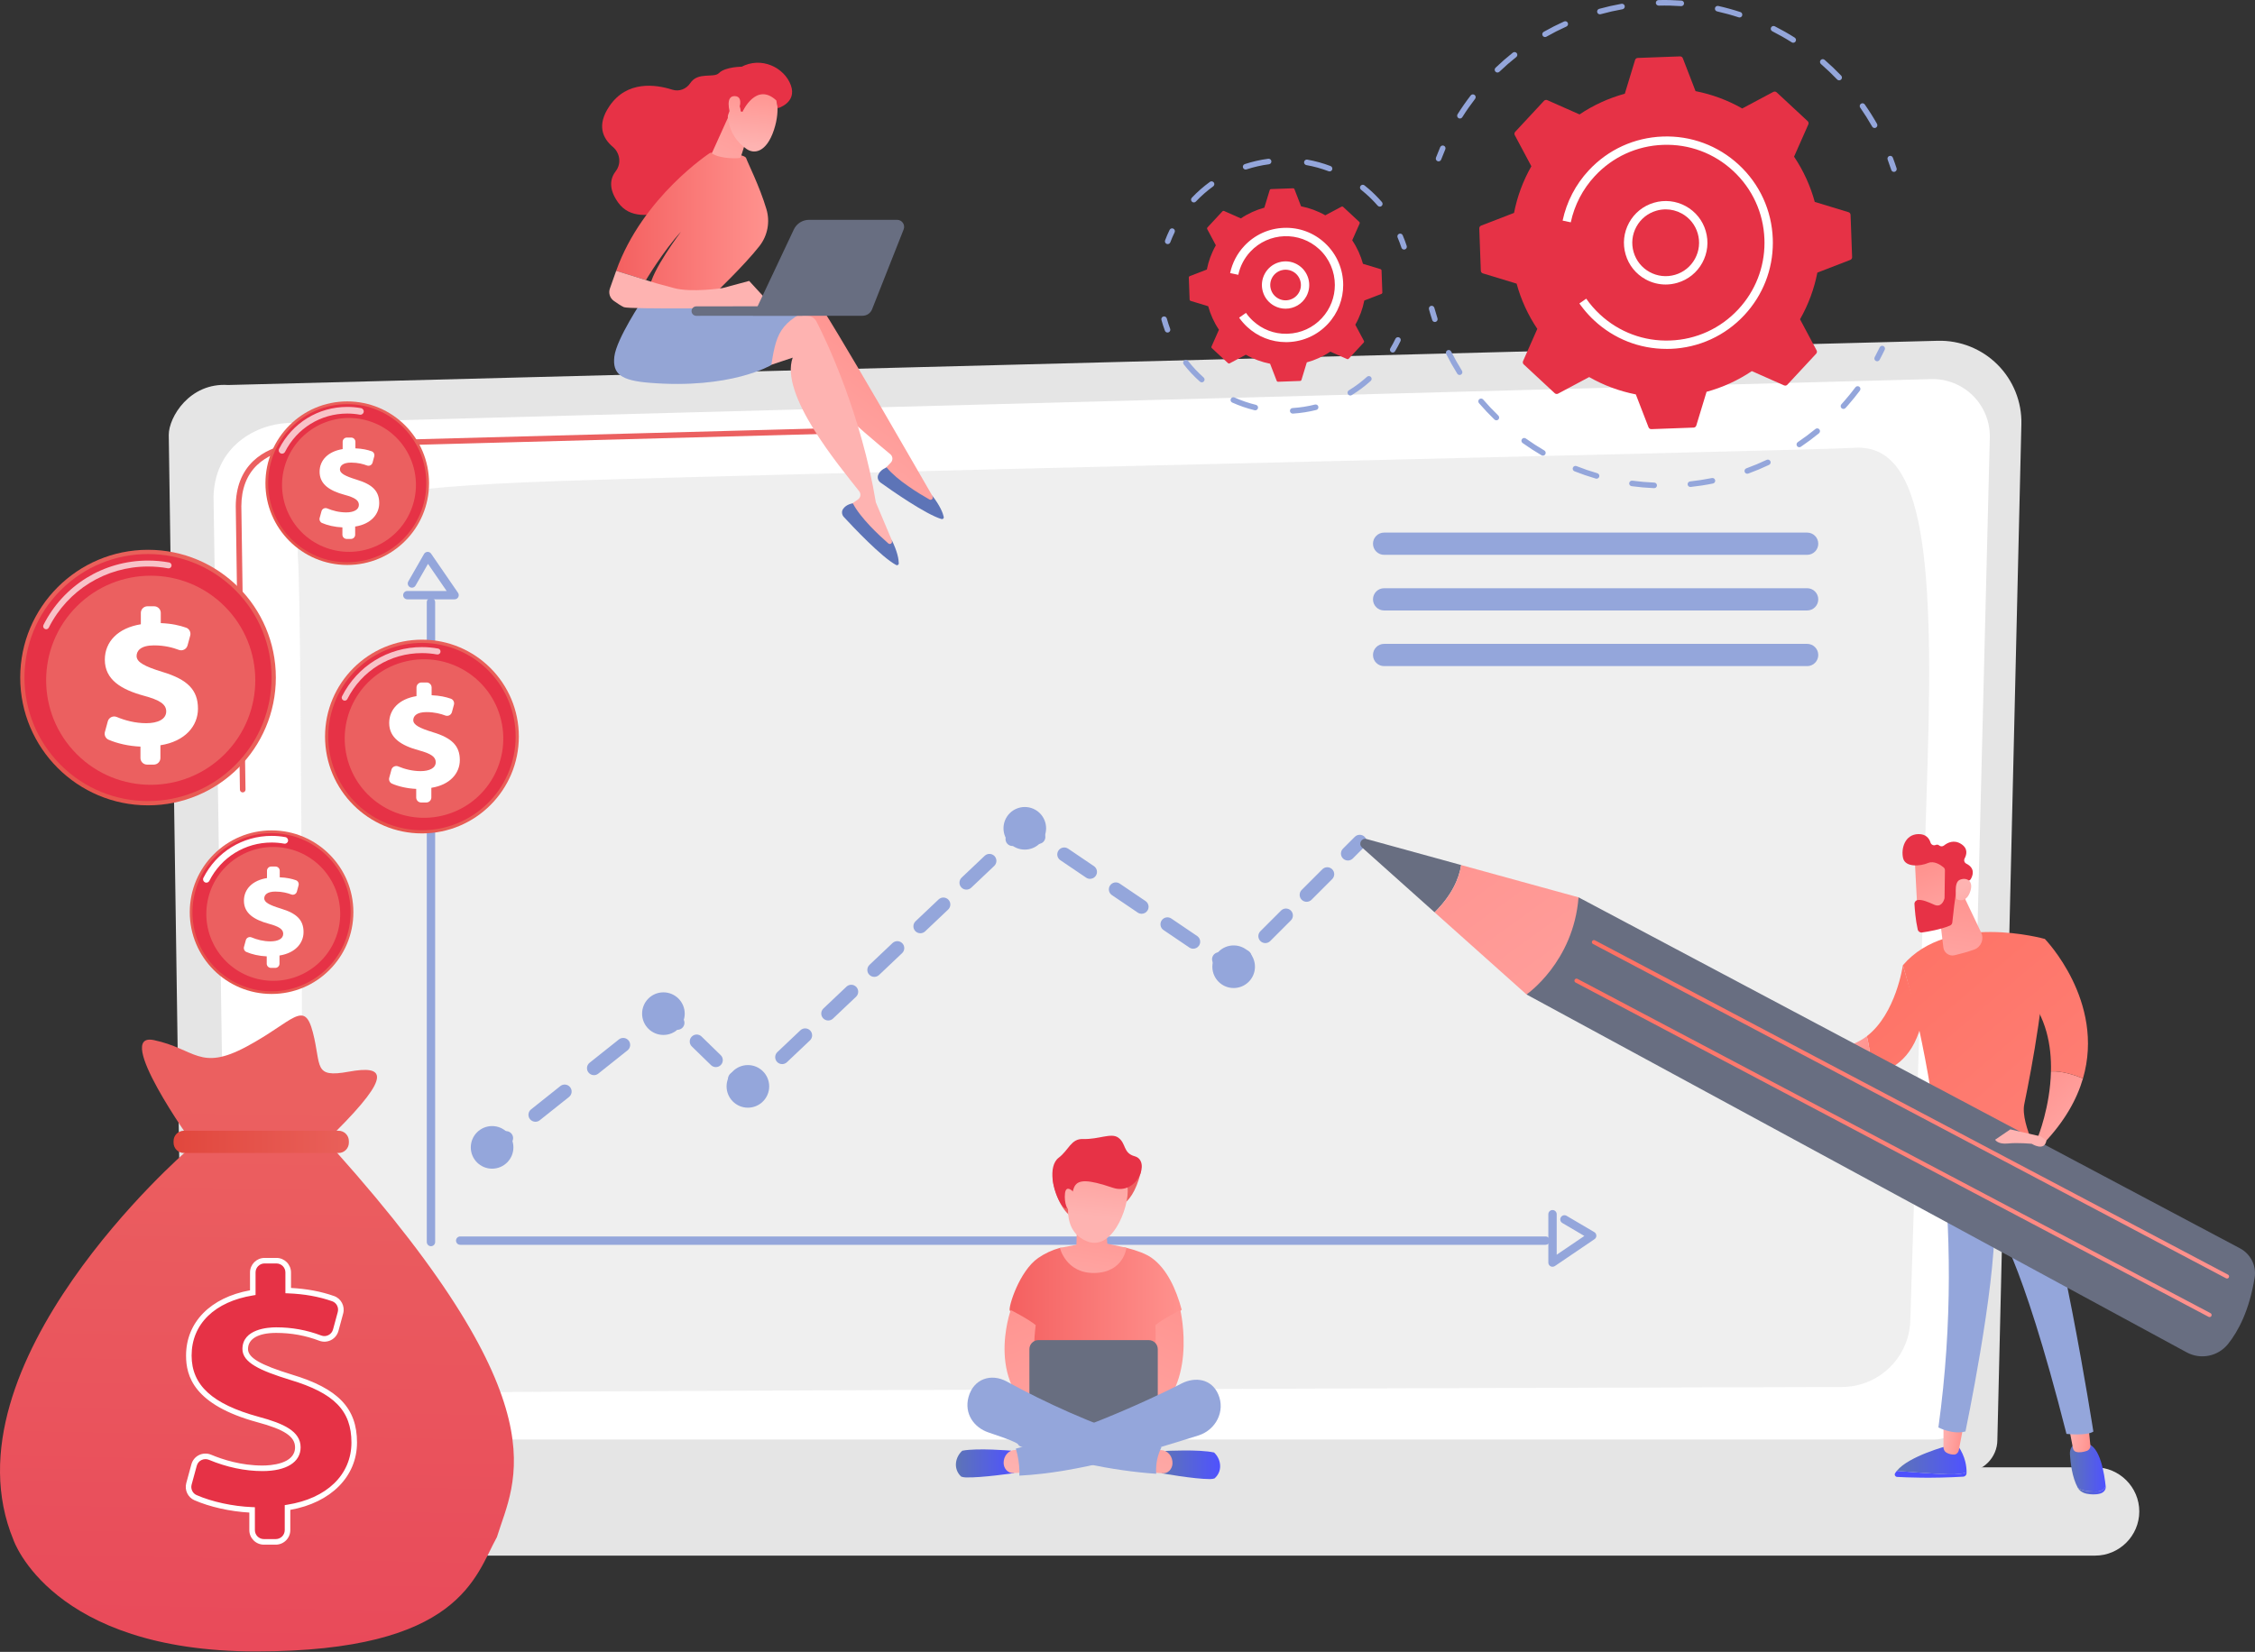 <svg xmlns="http://www.w3.org/2000/svg" width="580" height="425" fill="none" viewBox="0 0 580 425"><rect x="0" y="0" width="580" height="425" fill="#333333" stroke="none"/><g clip-path="url(#clip0)"><path fill="#E5E5E5" d="M513.735 370.449c0 4.571-3.745 8.313-8.322 8.313H55.473c-4.578 0-8.323-3.742-8.323-8.313l-3.745-258.567c0-4.571 5.387-13.497 15.258-12.827l439.73-11.379c5.743-.15 11.295 2.063 15.361 6.113 4.066 4.054 6.291 9.593 6.157 15.329l-6.176 261.331z"></path><path fill="#fff" d="M505.519 362.474c0 4.33-3.543 7.87-7.87 7.87H66.324c-4.33 0-7.87-3.543-7.87-7.87l-3.533-234.732c.417-14.127 12.8-19.202 20.308-18.903l421.454-11.307c4.035-.11 7.936 1.445 10.793 4.296 2.857 2.851 4.415 6.749 4.315 10.784l-6.272 249.862z"></path><path fill="#EB6060" d="M63.112 250.521c-.39 0-.71-.315-.716-.704l-.28-19.037c-.007-.396.308-.72.703-.726.374-.009.72.311.726.704l.28 19.037c.007.396-.308.72-.703.726h-.01zM62.426 203.873c-.39 0-.71-.314-.717-.704l-1.071-72.908c.022-4.894 1.53-8.802 4.483-11.631 5.366-5.144 13.762-4.888 14.114-4.869l134.581-3.612c.392.007.723.303.735.698.009.396-.302.723-.695.736l-134.62 3.605c-.384-.007-8.189-.256-13.12 4.471-2.662 2.551-4.023 6.113-4.042 10.59l1.072 72.895c.006.396-.309.72-.704.726-.007.003-.01.003-.016.003z"></path><path fill="#CCC" d="M77.453 349.452c.452-19.401.284-191.199-.829-206.036-1.112-14.837 21.994-17.619 57.473-19.289 35.479-1.67 334.821-8.282 342.526-8.905 17.324-1.405 20.91 24.49 19.177 80.707-1.302 42.233-3.461 111.807-4.452 143.802-.296 9.528-8.082 17.087-17.613 17.112-72.035.199-348.119.991-366.499 1.536-21.15.626-29.96-1.234-29.783-8.927z" opacity=".31"></path><path fill="#E5E5E5" d="M538.876 400.226H31.132c-6.247 0-11.36-5.113-11.36-11.36 0-6.247 5.113-11.36 11.36-11.36h507.744c6.247 0 11.36 5.113 11.36 11.36 0 6.247-5.113 11.36-11.36 11.36z"></path><path fill="#94A6DB" d="M346.689 221.39c-.458 0-.916-.174-1.265-.523-.698-.698-.698-1.832 0-2.53l3.038-3.038c.698-.698 1.832-.698 2.53 0 .698.698.698 1.832 0 2.53l-3.038 3.038c-.349.349-.807.523-1.265.523zM325.444 242.637c-.458 0-.916-.175-1.265-.524-.698-.698-.698-1.832 0-2.53l5.312-5.312c.698-.698 1.832-.698 2.53 0 .698.698.698 1.832 0 2.53l-5.312 5.312c-.349.349-.807.524-1.265.524zm10.624-10.625c-.458 0-.916-.174-1.265-.523-.698-.698-.698-1.832 0-2.53l5.313-5.313c.698-.697 1.832-.697 2.53 0 .697.698.697 1.833 0 2.53l-5.313 5.313c-.349.349-.807.523-1.265.523zM317.093 250.987c-.349 0-.698-.103-1.003-.309l-3.555-2.408c-.82-.555-1.032-1.667-.477-2.487.555-.816 1.667-1.034 2.486-.476l2.331 1.579 1.991-1.99c.698-.698 1.832-.698 2.53 0 .698.697.698 1.832 0 2.529l-3.038 3.038c-.346.346-.804.524-1.265.524zM306.902 244.082c-.346 0-.695-.1-1.001-.308l-6.636-4.493c-.819-.555-1.031-1.667-.477-2.486.555-.817 1.667-1.032 2.487-.477l6.636 4.493c.82.554 1.031 1.667.477 2.486-.349.511-.913.785-1.486.785zm-13.273-8.989c-.346 0-.695-.099-1-.308l-6.637-4.493c-.819-.555-1.031-1.667-.477-2.486.555-.817 1.667-1.032 2.487-.477l6.636 4.493c.82.554 1.031 1.667.477 2.486-.349.511-.91.785-1.486.785zm-13.27-8.985c-.346 0-.695-.1-1-.309l-6.637-4.493c-.819-.554-1.031-1.667-.477-2.486.555-.816 1.667-1.031 2.487-.477l6.636 4.493c.82.555 1.032 1.667.477 2.486-.349.508-.913.786-1.486.786zM260.415 217.664c-.474 0-.947-.187-1.299-.558-.679-.716-.648-1.851.068-2.53l3.119-2.954c.611-.576 1.539-.654 2.234-.183l3.555 2.408c.82.555 1.031 1.667.477 2.486-.555.82-1.667 1.035-2.486.48l-2.365-1.601-2.075 1.963c-.343.327-.786.489-1.228.489zM201.173 273.771c-.474 0-.947-.186-1.299-.557-.68-.717-.648-1.851.068-2.53l5.923-5.612c.717-.679 1.851-.648 2.53.069.679.717.648 1.851-.068 2.53l-5.923 5.611c-.346.324-.789.489-1.231.489zm11.849-11.222c-.474 0-.947-.187-1.299-.558-.68-.717-.648-1.851.068-2.53l5.923-5.611c.717-.68 1.851-.649 2.53.068.679.717.648 1.851-.068 2.53l-5.923 5.611c-.346.328-.789.49-1.231.49zm11.849-11.223c-.474 0-.947-.187-1.299-.558-.679-.717-.648-1.851.068-2.53l5.923-5.611c.717-.68 1.851-.648 2.53.068.679.717.648 1.851-.068 2.53l-5.923 5.612c-.346.327-.789.489-1.231.489zm11.849-11.22c-.473 0-.947-.187-1.299-.558-.679-.716-.648-1.85.068-2.53l5.923-5.611c.717-.679 1.851-.648 2.53.069.68.716.648 1.85-.068 2.53l-5.923 5.611c-.346.327-.788.489-1.231.489zm11.849-11.223c-.473 0-.947-.187-1.299-.557-.679-.717-.648-1.851.068-2.53l5.923-5.612c.717-.679 1.851-.648 2.53.069.68.716.649 1.85-.068 2.53l-5.923 5.611c-.349.327-.791.489-1.231.489zM192.131 282.334c-.452 0-.9-.169-1.249-.508l-3.079-2.994c-.707-.689-.722-1.823-.034-2.53.689-.711 1.823-.723 2.53-.035l1.848 1.798 1.872-1.773c.717-.679 1.851-.648 2.53.069.68.716.648 1.851-.068 2.53l-3.119 2.954c-.346.327-.788.489-1.231.489zM184.124 274.542c-.449 0-.901-.168-1.25-.508l-4.929-4.798c-.707-.689-.723-1.823-.034-2.53.688-.707 1.822-.723 2.53-.034l4.929 4.798c.707.688.723 1.822.034 2.53-.349.358-.813.542-1.28.542zM174.263 264.941c-.449 0-.901-.168-1.25-.508l-1.947-1.894-2.125 1.695c-.772.614-1.9.489-2.514-.287-.617-.772-.489-1.9.283-2.514l3.359-2.676c.704-.561 1.717-.511 2.362.118l3.078 2.994c.707.689.723 1.823.034 2.53-.349.362-.813.542-1.28.542zM137.715 288.605c-.527 0-1.047-.231-1.402-.673-.617-.773-.49-1.901.283-2.514l7.528-5.995c.772-.617 1.897-.489 2.514.287.617.772.489 1.9-.283 2.514l-7.528 5.995c-.327.258-.723.386-1.112.386zm15.055-11.992c-.527 0-1.047-.231-1.402-.676-.617-.773-.489-1.901.283-2.515l7.528-5.994c.773-.617 1.897-.49 2.514.286.617.773.489 1.901-.283 2.515l-7.528 5.994c-.327.262-.72.39-1.112.39zM126.829 297.277c-.527 0-1.047-.231-1.402-.676-.617-.773-.49-1.901.286-2.515l3.359-2.676c.773-.617 1.897-.489 2.514.287.617.772.49 1.9-.286 2.514l-3.359 2.676c-.33.262-.723.39-1.112.39z"></path><path fill="#94A6DB" d="M197.842 279.502c0 3.029-2.455 5.481-5.481 5.481-3.028 0-5.48-2.456-5.48-5.481 0-3.028 2.455-5.481 5.48-5.481 3.026-.003 5.481 2.453 5.481 5.481zM176.113 260.788c0 3.029-2.455 5.481-5.48 5.481-3.029 0-5.481-2.455-5.481-5.481 0-3.028 2.456-5.48 5.481-5.48s5.48 2.455 5.48 5.48zM132.051 295.195c0 3.029-2.455 5.481-5.481 5.481-3.028 0-5.48-2.455-5.48-5.481 0-3.028 2.455-5.48 5.48-5.48 3.026-.003 5.481 2.452 5.481 5.48zM322.785 248.718c0 3.028-2.455 5.48-5.48 5.48-3.029 0-5.481-2.455-5.481-5.48 0-3.029 2.455-5.481 5.481-5.481 3.025 0 5.48 2.452 5.48 5.481zM269.065 213.106c0 3.028-2.456 5.48-5.481 5.48-3.028 0-5.48-2.455-5.48-5.48 0-3.029 2.455-5.481 5.48-5.481 3.029 0 5.481 2.455 5.481 5.481z"></path><path fill="url(#paint0_linear)" d="M487.865 378.422c3.166.265 8.656.695 12.983.872 2.602.106 4.101-.152 4.961-.498 0 .096-.004.19-.007.274-.018.455-.389.819-.847.847-8.179.48-14.682.197-17 .063-.479-.028-.766-.549-.523-.957.125-.202.274-.402.433-.601z"></path><path fill="url(#paint1_linear)" d="M500.85 379.298c-4.327-.177-9.82-.607-12.983-.872 3.1-3.823 12.965-6.422 12.965-6.422l2.788-.006c1.926 2.761 2.209 5.39 2.194 6.805-.866.343-2.362.601-4.964.495z"></path><path fill="url(#paint2_linear)" d="M505.021 366.788l-1.184 6.238c-.128.676-.627 1.187-1.194 1.203-.564.015-1.305-.081-2.041-.518-.451-.268-.735-.819-.735-1.439l.01-6.241 5.144.757z"></path><path fill="url(#paint3_linear)" d="M539.127 383.747c1.387.009 2.104-.605 2.471-1.321 0 .006 0 .015.003.022.081.825-.501 1.579-1.486 1.835-1.187.308-2.424.209-3.368.031-1.013-.193-1.885-.751-2.299-1.502l-.007-.012c.951.66 2.378.931 4.686.947z"></path><path fill="url(#paint4_linear)" d="M534.453 371.091l2.274.336c3.474.44 4.574 8.07 4.87 11.005-.368.717-1.087 1.33-2.471 1.321-2.309-.019-3.736-.29-4.683-.944-1.508-2.739-1.907-6.484-2.041-8.655-.155-2.474 2.051-3.063 2.051-3.063z"></path><path fill="url(#paint5_linear)" d="M537.133 366.642l.524 5.209c.065.639-.324 1.234-.938 1.44-.76.258-1.81.492-2.711.249-.423-.115-.735-.471-.816-.897l-1.075-5.559 5.016-.442z"></path><path fill="#94A6DB" d="M538.427 368.315c-1.776 1.162-6.917.592-6.917.592-11.902-46.907-18.511-54.294-18.511-54.294.203 17.071-7.471 53.671-7.471 53.671-3.238.894-6.958-1.025-6.958-1.025 3.777-27.344 3.088-51.78.898-71.285 12.487 1.555 19.731-1.729 22.143-3.121 7.914 18.258 16.816 75.462 16.816 75.462z"></path><path fill="url(#paint6_linear)" d="M525.946 241.568c.623 12.095-3.318 33.001-5.287 42.514-.555 2.673.778 6.689 1.922 9.462.181.436-.044.925-.489 1.078-2.739.935-11.968 3.72-22.041 2.751-.673-.065-1.199-.607-1.277-1.277-3.337-28.789-9.344-47.758-9.344-47.758 11.749-13.79 36.516-6.77 36.516-6.77z"></path><path fill="url(#paint7_linear)" d="M511.901 313.382c.106.015.215.003.318-.041.302-.127.445-.476.317-.782-.074-.177-1.891-4.377-6.365-7.415-.271-.184-.642-.115-.829.159-.184.271-.112.645.159.829 4.175 2.829 5.92 6.851 5.939 6.892.081.199.261.33.461.358z"></path><path fill="url(#paint8_linear)" d="M535.751 277.466c-1.564 5.362-4.68 11.002-10.086 16.685l-1.495-1.636s3.134-7.674 3.352-16.875c2.839-.131 6.014.904 8.229 1.826z"></path><path fill="url(#paint9_linear)" d="M521.176 255.678l4.767-14.111s15.6 16.028 9.808 35.9c-2.215-.923-5.39-1.957-8.229-1.823.156-6.63-1.205-14.049-6.346-19.966z"></path><path fill="url(#paint10_linear)" d="M489.43 248.335l4.633 15.613c-2.396 8.662-7.699 11.777-13.023 12.488.274-4.07-.265-7.466-.876-9.852 7.521-5.78 9.266-18.249 9.266-18.249z"></path><path fill="url(#paint11_linear)" d="M480.16 266.584c.614 2.387 1.15 5.786.876 9.852-14.414 3.281-16.511-7.509-16.511-7.509l2.586-.075c5.606 1.44 9.849.19 13.049-2.268z"></path><path fill="url(#paint12_linear)" d="M498.34 231.214l1.502 12.525c.168 1.409 1.523 2.35 2.903 2.022 1.487-.355 3.384-.86 5.039-1.461 1.766-.642 2.592-2.673 1.782-4.371l-5.316-11.158-5.91 2.443z"></path><path fill="url(#paint13_linear)" d="M492.519 221.01c-.059.203.707 14.146.707 14.146l7.951-.608 1.237-13.323s-8.886-3.604-9.895-.215z"></path><path fill="#E73246" d="M500.25 223.914l-.1 7.064c0 .09-.015.177-.04.264-.159.533-.835 2.322-2.624 1.518-1.623-.729-3.115-1.371-4.237-1.2-.505.075-.866.52-.838 1.028.072 1.268.28 4.119.841 6.568.115.499.592.82 1.097.751 1.523-.212 4.72-.745 7.191-1.776.336-.14.567-.448.604-.807.184-1.76.764-7.107 1.156-8.571.368-1.374 2.209-1.96 2.998-2.15.258-.062.479-.227.613-.458.474-.816 1.244-2.748-1.159-3.941-.501-.25-.698-.86-.433-1.356.527-.984.919-2.551-.903-3.714-1.854-1.18-3.493-.342-4.418.399-.374.299-.904.278-1.265-.037-.209-.178-.496-.268-.885-.1-.524.228-1.128-.068-1.303-.614-.33-1.047-1.146-2.234-3.137-2.187-3.536.081-4.49 3.845-3.91 6.219.579 2.374 4.408 2.066 6.43 1.212 1.54-.651 3.238.52 3.964 1.119.233.187.364.47.358.769z"></path><path fill="url(#paint14_linear)" d="M503.242 231.323s-.832-4.178.766-4.935c1.599-.757 3.683.065 2.783 2.87-1.116 3.489-3.549 2.065-3.549 2.065z"></path><path fill="url(#paint15_linear)" d="M465.26 270.953c-.767.436-2.951-1.032-4.275-2.016-.645-.48-.863-1.349-.511-2.075.508-1.041 1.293-2.365 2.028-2.44 1.222-.118 5.914 4.739 2.758 6.531z"></path><path fill="#686E81" d="M576.146 321.171l-170.137-90.309-13.388 24.988 169.81 92.082c3.608 1.957 8.088 1.038 10.649-2.171 2.63-3.294 5.462-8.628 6.827-17.043.498-3.057-1.025-6.095-3.761-7.547zM351.469 215.857l24.352 6.699c-.53 3.408-2.296 7.661-6.827 12.17l-18.697-16.716c-.994-.885-.112-2.505 1.172-2.153z"></path><path fill="url(#paint16_linear)" d="M406.01 230.862c-1.299 16.703-13.388 24.988-13.388 24.988l-23.63-21.121c4.53-4.509 6.297-8.762 6.827-12.17l30.191 8.303z"></path><path fill="url(#paint17_linear)" d="M572.724 328.933c.218.031.442-.072.548-.278.137-.261.038-.582-.221-.719l-162.83-86.016c-.262-.137-.583-.037-.72.221-.137.262-.037.583.221.72l162.831 86.016c.056.031.115.049.171.056z"></path><path fill="url(#paint18_linear)" d="M568.238 338.85c.218.031.442-.072.548-.278.137-.261.037-.582-.221-.72l-162.831-86.015c-.261-.137-.582-.037-.719.221-.137.262-.038.583.221.72l162.83 86.015c.053.028.112.047.172.057z"></path><path fill="url(#paint19_linear)" d="M524.909 292.379l-7.839-1.817-3.904 2.661s.648 1.243 3.284.972c2.636-.271 6.141.085 6.141.085s3.275 2.1 3.754-.854l-1.436-1.047z"></path><path fill="#94A6DB" d="M370.007 41.516c-.084 0-.172-.015-.253-.047-.37-.14-.554-.551-.414-.922.343-.906.71-1.81 1.087-2.682.156-.362.577-.53.941-.374.362.156.53.58.371.94-.371.854-.726 1.736-1.062 2.621-.11.287-.381.464-.67.464zM482.153 32.926c-.249 0-.492-.13-.623-.36-.944-1.665-1.975-3.304-3.072-4.874-.228-.324-.147-.77.177-.997.324-.227.77-.146.997.178 1.122 1.607 2.181 3.284 3.147 4.988.194.343.075.782-.271.975-.115.063-.237.09-.355.09zM375.499 30.49c-.131 0-.262-.034-.38-.109-.333-.212-.436-.654-.224-.988 1.043-1.654 2.177-3.284 3.374-4.835.24-.315.692-.371 1.003-.131.315.24.371.688.131 1.003-1.168 1.517-2.278 3.107-3.296 4.727-.137.215-.368.333-.608.333zm97.544-9.818c-.187 0-.377-.074-.517-.22-1.297-1.356-2.674-2.674-4.095-3.911l-.074-.066c-.299-.258-.331-.71-.072-1.009.259-.3.71-.33 1.01-.075l.081.072c1.451 1.265 2.86 2.61 4.187 3.997.274.287.262.739-.022 1.013-.143.134-.321.2-.498.2zm-87.885-2.01c-.187 0-.377-.074-.517-.22-.275-.287-.265-.739.021-1.013 1.418-1.358 2.914-2.664 4.443-3.88.309-.245.761-.192 1.007.116.246.309.193.76-.116 1.007-1.498 1.187-2.959 2.464-4.343 3.791-.14.131-.318.2-.495.2zm76.07-7.664c-.131 0-.262-.034-.383-.112-1.62-1.025-3.306-1.982-5.007-2.845-.352-.177-.493-.61-.315-.962.178-.353.608-.496.963-.315 1.742.885 3.468 1.863 5.125 2.913.334.212.433.654.221.988-.134.215-.367.333-.604.333zm-63.832-1.467c-.249 0-.492-.131-.623-.362-.196-.343-.075-.782.268-.975 1.701-.966 3.471-1.863 5.259-2.67.362-.162.786 0 .948.358.162.362 0 .785-.359.947-1.748.785-3.477 1.664-5.138 2.608-.112.062-.233.094-.355.094zm50.023-5.032c-.075 0-.149-.013-.221-.035-1.82-.595-3.689-1.109-5.555-1.53-.387-.087-.627-.47-.543-.856.088-.387.471-.626.857-.542 1.91.43 3.823.956 5.683 1.567.377.121.58.526.458.903-.099.3-.38.493-.679.493zm-35.918-.817c-.315 0-.601-.208-.688-.523-.106-.38.118-.776.498-.882 1.885-.52 3.82-.96 5.752-1.302.389-.069.76.19.828.58.069.389-.19.76-.579.828-1.888.337-3.776.763-5.621 1.274-.062.02-.128.025-.19.025zm20.932-2.103h-.05c-1.91-.134-3.845-.177-5.761-.127-.38-.022-.723-.303-.732-.698-.01-.396.302-.723.697-.733 1.957-.05 3.939-.003 5.895.131.396.028.692.368.664.764-.025.377-.34.663-.713.663zM487.13 44.221c-.302 0-.582-.19-.679-.492-.293-.895-.607-1.792-.938-2.667-.14-.371.047-.782.418-.923.368-.14.782.047.922.418.34.897.664 1.816.96 2.73.121.376-.081.778-.458.903-.075.019-.15.031-.225.031zM482.815 92.942c-.115 0-.231-.027-.34-.084-.349-.187-.476-.62-.289-.969.445-.828.875-1.676 1.283-2.52.172-.355.598-.508.954-.337.355.172.507.599.336.954-.414.866-.857 1.735-1.312 2.58-.127.24-.377.376-.632.376zM425.47 125.592h-.031c-1.929-.081-3.87-.253-5.78-.508-.393-.053-.667-.415-.614-.804.053-.393.411-.664.804-.614 1.863.253 3.764.418 5.646.496.395.015.701.349.685.744-.009.387-.327.686-.71.686zm9.31-.306c-.362 0-.67-.271-.711-.638-.043-.393.243-.745.636-.789 1.875-.202 3.757-.492 5.602-.866.389-.081.766.172.844.561.078.386-.171.766-.561.844-1.885.384-3.813.68-5.733.885-.028 0-.053.003-.077.003zm-24.132-2.128c-.065 0-.134-.009-.202-.028-1.854-.542-3.699-1.174-5.487-1.882-.368-.146-.548-.56-.402-.928.147-.368.561-.548.929-.402 1.748.692 3.548 1.312 5.362 1.838.38.112.598.508.486.888-.091.312-.377.514-.686.514zm38.766-1.274c-.293 0-.567-.181-.673-.47-.134-.371.056-.783.427-.917 1.767-.644 3.527-1.38 5.231-2.184.359-.168.785-.015.954.34.168.358.015.782-.34.953-1.742.826-3.543 1.58-5.353 2.237-.084.029-.165.041-.246.041zm-52.565-4.658c-.122 0-.246-.031-.362-.097-1.66-.969-3.299-2.031-4.869-3.153-.321-.23-.396-.676-.166-1 .231-.321.677-.396.997-.165 1.533 1.097 3.135 2.131 4.758 3.081.343.2.458.639.259.979-.131.227-.371.355-.617.355zm65.95-2.162c-.23 0-.455-.109-.595-.315-.221-.327-.134-.773.193-.994 1.558-1.05 3.088-2.19 4.549-3.387.306-.249.757-.205 1.007.1.249.305.205.757-.1 1.006-1.496 1.225-3.06 2.39-4.655 3.465-.121.084-.262.125-.399.125zm-77.918-6.917c-.18 0-.358-.069-.498-.203-1.39-1.343-2.73-2.763-3.982-4.222-.259-.299-.224-.75.075-1.009.299-.259.751-.224 1.009.078 1.225 1.424 2.533 2.81 3.892 4.125.283.274.293.729.015 1.013-.137.146-.324.218-.511.218zm89.266-2.935c-.172 0-.343-.063-.48-.187-.293-.265-.315-.72-.05-1.01.255-.28.508-.567.76-.856.991-1.135 1.948-2.319 2.848-3.518.237-.315.685-.38 1.003-.143.315.236.38.685.144 1.003-.92 1.227-1.901 2.436-2.914 3.598-.258.296-.517.589-.779.879-.143.153-.339.234-.532.234zm-98.725-8.74c-.24 0-.47-.118-.608-.336-1.021-1.636-1.981-3.337-2.844-5.057-.178-.352-.034-.785.318-.96.352-.177.782-.034.959.318.845 1.683 1.782 3.343 2.78 4.942.208.333.109.775-.228.987-.115.072-.246.106-.377.106zM369.053 82.841c-.302 0-.583-.19-.679-.495-.299-.913-.577-1.845-.832-2.773-.106-.38.118-.776.498-.879.381-.106.776.119.879.499.249.906.523 1.816.813 2.707.122.374-.084.78-.458.904-.071.025-.146.037-.221.037z"></path><path fill="#E63246" d="M380.875 69.645c.012.318.224.592.526.686l8.681 2.642c1.115 4.088 2.894 8.026 5.324 11.643l-3.67 8.291c-.128.29-.059.633.175.847l7.973 7.41c.233.215.576.261.857.112l8.001-4.266c3.785 2.163 7.845 3.646 12.001 4.459l3.272 8.462c.115.296.405.489.723.477l10.874-.399c.317-.012.592-.224.685-.526l2.642-8.681c4.088-1.115 8.026-2.894 11.644-5.325l8.291 3.67c.289.128.632.06.847-.174L467.13 91c.215-.234.262-.576.112-.857l-4.265-8c2.162-3.786 3.645-7.846 4.459-12.002l8.462-3.269c.296-.115.489-.405.477-.723l-.399-10.874c-.013-.317-.225-.592-.527-.685l-8.68-2.642c-1.116-4.088-2.895-8.026-5.325-11.644l3.67-8.29c.128-.29.06-.633-.174-.848l-7.973-7.41c-.234-.214-.577-.26-.857-.111l-8.001 4.265c-3.786-2.162-7.846-3.645-12.002-4.459l-3.271-8.465c-.116-.296-.405-.49-.723-.477l-10.874.4c-.318.012-.592.223-.686.526l-2.642 8.68c-4.088 1.116-8.026 2.895-11.643 5.325l-8.291-3.67c-.29-.128-.633-.06-.848.174l-7.409 7.973c-.215.234-.261.577-.112.857l4.269 8.001c-2.163 3.786-3.646 7.846-4.459 12.002l-8.462 3.268c-.296.115-.489.405-.477.723l.396 10.877z"></path><path fill="#fff" d="M428.41 73.2c-1.779 0-3.543-.448-5.147-1.327-2.515-1.377-4.344-3.654-5.144-6.406-.804-2.75-.486-5.655.891-8.169 1.38-2.514 3.654-4.343 6.406-5.147 2.754-.804 5.655-.486 8.169.89 2.514 1.378 4.343 3.656 5.144 6.407.804 2.754.486 5.655-.891 8.17-1.38 2.514-3.655 4.343-6.406 5.143-.997.293-2.013.44-3.022.44zm.025-19.336c-.807 0-1.62.116-2.418.35-2.203.641-4.022 2.106-5.125 4.115-1.103 2.013-1.356 4.334-.714 6.534.642 2.203 2.106 4.022 4.116 5.125 2.01 1.103 4.331 1.356 6.534.714 2.202-.642 4.022-2.106 5.125-4.116 1.103-2.013 1.355-4.334.713-6.534-.641-2.203-2.106-4.022-4.115-5.125-1.281-.704-2.692-1.063-4.116-1.063z"></path><path fill="#fff" d="M428.628 89.764c-6.92 0-13.485-2.574-18.582-7.31-.246-.227-.486-.46-.723-.697l-.003-.004-.003-.003c-.988-.987-1.901-2.05-2.72-3.168l-.019-.025-.05-.069-.028-.037c-.024-.031-.046-.066-.071-.097-.069-.093-.134-.19-.203-.283l1.761-1.228c1.018 1.461 2.206 2.82 3.52 4.044 4.929 4.58 11.351 6.97 18.068 6.718 6.724-.246 12.946-3.097 17.526-8.023 4.365-4.696 6.737-10.746 6.737-17.124 0-.315-.007-.63-.019-.944-.246-6.724-3.097-12.946-8.023-17.526-4.929-4.58-11.341-6.97-18.068-6.718-6.724.246-12.946 3.097-17.526 8.026-3.106 3.344-5.247 7.46-6.188 11.903l-2.1-.446c1.022-4.823 3.343-9.291 6.718-12.918 4.969-5.35 11.724-8.44 19.021-8.708 7.294-.271 14.258 2.32 19.607 7.29 5.35 4.97 8.441 11.725 8.709 19.022.012.343.018.682.018 1.022 0 6.923-2.573 13.485-7.309 18.585-4.97 5.35-11.725 8.44-19.022 8.709-.342.003-.685.009-1.028.009z"></path><path fill="#94A6DB" d="M300.336 62.804c-.084 0-.172-.016-.253-.047-.37-.14-.554-.551-.414-.922.343-.904.732-1.807 1.159-2.686.171-.355.601-.504.957-.33.355.171.504.601.333.957-.408.84-.779 1.704-1.109 2.57-.112.28-.387.458-.673.458zM354.895 53.166c-.2 0-.399-.084-.542-.246-.969-1.118-2.032-2.184-3.157-3.165-.37-.324-.747-.636-1.127-.941-.309-.246-.362-.695-.116-1.007.246-.308.698-.361 1.007-.115.399.318.791.645 1.181.982 1.174 1.025 2.283 2.137 3.296 3.305.259.3.227.751-.072 1.01-.137.121-.302.177-.47.177zm-47.833-1.08c-.177 0-.352-.066-.492-.197-.287-.271-.299-.726-.028-1.013 1.424-1.505 2.991-2.882 4.661-4.09.321-.231.767-.16 1 .161.231.321.159.767-.162 1-1.598 1.156-3.097 2.471-4.458 3.914-.14.15-.331.224-.521.224zm34.912-7.983c-.084 0-.171-.016-.256-.047-1.844-.704-3.766-1.234-5.717-1.58-.389-.068-.648-.439-.579-.828.068-.39.442-.652.828-.58 2.038.361 4.051.916 5.976 1.651.371.14.555.555.415.926-.106.283-.38.458-.667.458zm-21.592-.486c-.302 0-.579-.19-.679-.492-.125-.374.081-.78.455-.904 1.96-.645 3.994-1.11 6.044-1.377.387-.06.751.224.804.617.05.392-.224.75-.617.803-1.963.26-3.91.702-5.783 1.319-.074.021-.152.034-.224.034zM361.133 64.208c-.302 0-.583-.19-.679-.495-.29-.885-.62-1.764-.985-2.617-.156-.365.013-.785.377-.941.362-.156.785.012.941.377.383.894.729 1.813 1.028 2.739.122.373-.084.778-.458.903-.074.022-.149.034-.224.034zM358.214 90.696c-.125 0-.253-.03-.365-.1-.339-.202-.452-.641-.249-.98.473-.795.919-1.624 1.321-2.465.171-.355.598-.505.957-.337.355.172.507.598.336.954-.424.878-.888 1.748-1.383 2.58-.134.224-.374.348-.617.348zM332.494 106.412c-.374 0-.689-.293-.714-.67-.024-.396.275-.735.67-.76 1.941-.122 3.883-.424 5.764-.898.384-.093.773.134.87.521.096.383-.137.772-.521.869-1.969.495-3.994.81-6.025.938h-.044zm-9.631-.845c-.056 0-.112-.006-.168-.021-1.975-.48-3.916-1.147-5.767-1.982-.362-.162-.52-.586-.358-.947.162-.358.585-.52.947-.358 1.769.8 3.623 1.436 5.515 1.894.383.093.62.48.526.863-.081.33-.374.551-.695.551zm24.443-3.813c-.24 0-.477-.122-.611-.343-.205-.336-.099-.779.237-.984 1.658-1.016 3.228-2.19 4.671-3.493.293-.265.744-.24 1.009.05.265.293.243.744-.05 1.012-1.508 1.362-3.15 2.593-4.882 3.652-.118.072-.246.106-.374.106zm-38.199-3.387c-.168 0-.336-.06-.473-.18-1.527-1.353-2.932-2.849-4.175-4.444-.243-.311-.187-.763.124-1.003.312-.243.761-.187 1.004.125 1.187 1.526 2.53 2.957 3.994 4.25.296.261.324.716.062 1.009-.14.159-.336.243-.536.243zM300.296 85.555c-.29 0-.564-.178-.67-.465-.34-.906-.642-1.84-.901-2.782-.105-.38.119-.776.499-.879.38-.102.776.119.882.499.249.9.539 1.795.863 2.66.137.372-.05.783-.421.923-.084.028-.168.044-.252.044z"></path><path fill="#E63246" d="M305.975 77.062c.007.165.116.308.275.355l4.505 1.37c.579 2.123 1.502 4.166 2.764 6.045l-1.904 4.303c-.066.15-.031.327.09.44l4.138 3.844c.121.112.299.137.445.06l4.154-2.216c1.966 1.122 4.072 1.891 6.231 2.315l1.698 4.393c.059.153.209.253.374.246l5.646-.205c.165-.007.308-.115.355-.274l1.371-4.506c2.122-.58 4.166-1.501 6.044-2.763l4.303 1.903c.15.066.327.031.44-.09l3.844-4.138c.112-.121.137-.299.06-.445l-2.216-4.153c1.122-1.967 1.891-4.073 2.315-6.232l4.393-1.698c.153-.06.253-.209.247-.374l-.206-5.646c-.006-.165-.115-.308-.274-.355l-4.506-1.37c-.579-2.122-1.501-4.166-2.763-6.045l1.903-4.303c.066-.15.032-.327-.09-.44l-4.138-3.844c-.121-.112-.299-.137-.445-.06l-4.153 2.216c-1.966-1.122-4.073-1.891-6.232-2.315l-1.698-4.393c-.059-.153-.209-.252-.374-.246l-5.645.205c-.166.007-.309.116-.356.274l-1.371 4.506c-2.121.58-4.165 1.502-6.044 2.764l-4.303-1.904c-.149-.066-.327-.031-.439.09l-3.845 4.138c-.112.121-.137.299-.059.445l2.215 4.154c-1.122 1.966-1.891 4.072-2.315 6.231l-4.393 1.698c-.153.06-.252.209-.246.374l.205 5.646z"></path><path fill="#fff" d="M330.65 79.42c-.988 0-1.991-.24-2.916-.749-1.427-.782-2.465-2.072-2.92-3.633-.455-1.56-.277-3.206.505-4.633s2.072-2.464 3.633-2.919c1.561-.455 3.206-.277 4.633.505 2.944 1.614 4.025 5.321 2.411 8.266-1.103 2.019-3.193 3.162-5.346 3.162zm.015-10.034c-.37 0-.744.053-1.109.16-1.009.295-1.847.965-2.352 1.888-.508.922-.623 1.987-.327 2.997.296 1.013.966 1.847 1.888 2.352.922.508 1.988.62 3 .327 1.013-.296 1.848-.966 2.353-1.888.504-.922.623-1.988.327-3-.296-1.01-.966-1.848-1.888-2.352-.592-.318-1.237-.484-1.892-.484z"></path><path fill="#fff" d="M330.764 88.022c-3.723 0-7.253-1.386-9.995-3.932-.713-.664-1.358-1.396-1.922-2.175-.007-.006-.01-.012-.016-.022l-.006-.009c-.01-.012-.022-.028-.031-.043-.028-.038-.053-.075-.081-.116l1.76-1.227c.508.726 1.097 1.405 1.757 2.015l.063.057c2.361 2.165 5.402 3.358 8.59 3.3.115 0 .23-.004.349-.007h.006c3.352-.122 6.456-1.542 8.739-4 2.244-2.412 3.353-5.481 3.353-8.54 0-3.372-1.346-6.734-4.004-9.205-5.072-4.714-13.033-4.42-17.747.651-1.548 1.667-2.617 3.72-3.084 5.933l-2.1-.446c.548-2.595 1.797-4.997 3.614-6.95 2.673-2.877 6.306-4.54 10.232-4.684 3.932-.15 7.671 1.25 10.546 3.923 3.113 2.894 4.69 6.83 4.69 10.777 0 3.583-1.3 7.176-3.926 10.002-2.673 2.875-6.306 4.54-10.232 4.686-.187.006-.371.012-.555.012z"></path><path fill="#94A6DB" d="M397.522 320.261H118.366c-.592 0-1.075-.48-1.075-1.075 0-.592.48-1.075 1.075-1.075h279.159c.592 0 1.075.48 1.075 1.075-.003.595-.483 1.075-1.078 1.075zM110.848 320.62c-.592 0-1.075-.48-1.075-1.075V154.914c0-.592.48-1.075 1.075-1.075.592 0 1.075.48 1.075 1.075v164.631c0 .592-.48 1.075-1.075 1.075z"></path><path fill="#94A6DB" d="M399.314 325.91c-.171 0-.346-.04-.502-.124-.352-.187-.57-.552-.57-.947v-12.448c0-.592.48-1.075 1.075-1.075.592 0 1.075.48 1.075 1.075v10.422l7.116-4.829-5.667-3.334c-.511-.299-.683-.959-.38-1.47.302-.511.959-.683 1.47-.381l7.132 4.197c.318.187.517.524.53.891.012.368-.165.717-.471.923l-10.197 6.92c-.19.118-.402.18-.611.18zM116.918 154.197h-12.152c-.592 0-1.075-.48-1.075-1.075s.48-1.075 1.075-1.075h10.111l-4.795-6.976-3.2 5.583c-.293.514-.95.695-1.464.399-.515-.296-.692-.95-.399-1.464l4.047-7.067c.184-.321.517-.523.888-.539.368-.015.72.159.928.465l6.921 10.066c.224.328.252.754.065 1.11-.187.352-.552.573-.95.573z"></path><path fill="url(#paint20_linear)" d="M89.315 145.354c11.62 0 21.04-9.42 21.04-21.04s-9.42-21.041-21.04-21.041-21.04 9.421-21.04 21.041c0 11.62 9.42 21.04 21.04 21.04z"></path><path fill="#E63246" d="M89.315 144.657c11.235 0 20.343-9.108 20.343-20.343s-9.108-20.342-20.343-20.342-20.342 9.107-20.342 20.342 9.107 20.343 20.342 20.343z"></path><path fill="#fff" d="M72.543 116.721c-.13 0-.262-.028-.383-.09-.42-.212-.589-.726-.377-1.147 3.362-6.658 10.08-10.796 17.535-10.796 1.19 0 2.38.106 3.54.318.464.084.772.53.688.994-.084.464-.53.773-.994.689-1.059-.193-2.146-.29-3.234-.29-6.805 0-12.942 3.776-16.011 9.858-.15.293-.452.464-.764.464z" opacity=".7"></path><path fill="#EB6060" d="M106.242 129.748c2.756-9.101-2.388-18.712-11.489-21.468-9.101-2.756-18.713 2.388-21.469 11.489-2.755 9.101 2.389 18.713 11.49 21.469 9.1 2.755 18.712-2.389 21.468-11.49z"></path><path fill="#fff" d="M88.069 137.559v-1.873c-1.954-.077-3.885-.539-5.256-1.14-.49-.215-.739-.763-.598-1.28l.476-1.745c.175-.639.87-.972 1.483-.714 1.362.57 3.041 1.022 4.851 1.022 1.882 0 3.284-.639 3.284-1.944 0-1.181-1.084-1.882-3.698-2.583-3.73-1.019-6.406-2.645-6.406-5.929 0-2.966 2.169-5.228 5.93-5.833v-1.872c0-.602.489-1.091 1.09-1.091h1.1c.601 0 1.09.489 1.09 1.091v1.682c1.807.072 3.122.38 4.166.748.536.187.826.763.68 1.312l-.437 1.614c-.168.623-.835.962-1.436.735-.96-.365-2.322-.742-4.085-.742-2.23 0-2.87.926-2.87 1.754 0 1.019 1.34 1.72 4.24 2.615 4.145 1.243 5.865 2.963 5.865 6.057 0 2.838-2.103 5.387-6.185 6.025v2.097c0 .602-.49 1.091-1.09 1.091h-1.1c-.605-.007-1.094-.496-1.094-1.097z"></path><path fill="url(#paint21_linear)" d="M69.851 255.722c11.62 0 21.04-9.42 21.04-21.04s-9.42-21.04-21.04-21.04-21.04 9.42-21.04 21.04 9.42 21.04 21.04 21.04z"></path><path fill="#E63246" d="M89.64 239.372c2.582-10.933-4.188-21.89-15.122-24.472-10.934-2.581-21.89 4.189-24.472 15.123-2.582 10.934 4.189 21.89 15.122 24.472 10.934 2.582 21.89-4.189 24.472-15.123z"></path><path fill="#fff" d="M53.08 227.086c-.131 0-.262-.028-.384-.091-.42-.212-.589-.726-.377-1.146 3.362-6.659 10.08-10.796 17.535-10.796 1.19 0 2.38.106 3.54.318.464.084.772.529.688.993-.084.465-.53.773-.994.689-1.059-.193-2.146-.29-3.234-.29-6.804 0-12.942 3.777-16.011 9.858-.15.293-.452.465-.764.465z"></path><path fill="#EB6060" d="M87.337 237.515c1.319-9.417-5.246-18.12-14.663-19.439-9.417-1.319-18.12 5.246-19.438 14.663-1.32 9.416 5.245 18.119 14.662 19.438 9.417 1.319 18.12-5.246 19.439-14.662z"></path><path fill="#fff" d="M68.605 247.924v-1.872c-1.953-.078-3.885-.539-5.256-1.141-.49-.215-.738-.763-.598-1.28l.476-1.745c.175-.639.87-.972 1.483-.714 1.362.571 3.041 1.022 4.852 1.022 1.882 0 3.284-.638 3.284-1.944 0-1.178-1.085-1.882-3.699-2.583-3.73-1.019-6.406-2.645-6.406-5.929 0-2.966 2.169-5.228 5.93-5.833v-1.872c0-.601.489-1.091 1.09-1.091h1.1c.601 0 1.09.49 1.09 1.091v1.682c1.808.072 3.122.381 4.166.748.536.187.826.763.68 1.312l-.437 1.614c-.168.623-.835.963-1.436.735-.96-.364-2.321-.741-4.085-.741-2.23 0-2.87.925-2.87 1.754 0 1.019 1.34 1.72 4.241 2.614 4.144 1.243 5.864 2.963 5.864 6.057 0 2.838-2.103 5.387-6.185 6.026v2.096c0 .602-.49 1.091-1.09 1.091h-1.1c-.605-.003-1.094-.492-1.094-1.097z"></path><path fill="url(#paint22_linear)" d="M38.074 207.198c18.156 0 32.874-14.718 32.874-32.874 0-18.156-14.718-32.874-32.874-32.874-18.156 0-32.874 14.718-32.874 32.874 0 18.156 14.718 32.874 32.874 32.874z"></path><path fill="#E63246" d="M60.545 196.794c12.411-12.411 12.411-32.533 0-44.944-12.41-12.41-32.532-12.41-44.943 0-12.411 12.411-12.411 32.533 0 44.944 12.41 12.411 32.533 12.411 44.943 0z"></path><path fill="#fff" d="M11.868 161.89c-.116 0-.234-.025-.346-.081-.377-.19-.53-.651-.34-1.031 5.154-10.214 15.457-16.557 26.889-16.557 1.826 0 3.652.165 5.43.489.418.075.692.477.618.891-.078.417-.474.692-.892.617-1.688-.309-3.42-.464-5.156-.464-10.849 0-20.63 6.019-25.52 15.712-.132.271-.403.424-.683.424z" opacity=".7"></path><path fill="#EB6060" d="M57.784 194.034c10.505-10.504 10.505-27.535 0-38.039-10.504-10.504-27.535-10.504-38.039 0-10.504 10.504-10.504 27.535 0 38.039 10.504 10.504 27.535 10.504 38.04 0z"></path><path fill="#fff" d="M36.127 195.013v-2.926c-3.05-.121-6.07-.841-8.21-1.779-.766-.333-1.156-1.193-.934-2l.744-2.726c.274-1 1.362-1.518 2.315-1.116 2.125.891 4.752 1.596 7.58 1.596 2.939 0 5.13-.997 5.13-3.038 0-1.842-1.693-2.938-5.777-4.035-5.827-1.595-10.011-4.135-10.011-9.263 0-4.633 3.387-8.166 9.263-9.114v-2.925c0-.941.763-1.705 1.704-1.705h1.72c.94 0 1.704.764 1.704 1.705v2.626c2.823.112 4.876.595 6.509 1.169.835.293 1.293 1.193 1.06 2.047l-.683 2.52c-.265.972-1.302 1.505-2.243 1.15-1.502-.567-3.624-1.159-6.384-1.159-3.487 0-4.48 1.443-4.48 2.739 0 1.592 2.09 2.689 6.623 4.084 6.475 1.941 9.163 4.63 9.163 9.463 0 4.433-3.287 8.415-9.661 9.412v3.275c0 .941-.764 1.704-1.705 1.704h-1.72c-.944 0-1.707-.763-1.707-1.704z"></path><path fill="url(#paint23_linear)" d="M108.526 214.42c13.765 0 24.923-11.158 24.923-24.922 0-13.765-11.158-24.923-24.923-24.923-13.764 0-24.922 11.158-24.922 24.923 0 13.764 11.158 24.922 24.922 24.922z"></path><path fill="#E63246" d="M131.817 195.69c3.416-12.861-4.241-26.056-17.102-29.472-12.861-3.416-26.056 4.241-29.472 17.102-3.415 12.861 4.241 26.056 17.102 29.471 12.861 3.416 26.056-4.241 29.472-17.101z"></path><path fill="#fff" d="M88.658 180.26c-.115 0-.237-.025-.346-.084-.38-.19-.533-.654-.34-1.035 3.942-7.808 11.818-12.656 20.555-12.656 1.393 0 2.791.125 4.15.374.417.078.698.477.62.898-.075.417-.48.694-.897.62-1.268-.231-2.574-.349-3.876-.349-8.154 0-15.501 4.524-19.18 11.808-.132.271-.403.424-.686.424z" opacity=".7"></path><path fill="#EB6060" d="M113.743 209.855c10.96-2.588 17.747-13.571 15.159-24.532-2.588-10.96-13.571-17.748-24.532-15.16-10.96 2.589-17.748 13.572-15.16 24.532 2.589 10.961 13.572 17.748 24.533 15.16z"></path><path fill="#fff" d="M107.05 205.182v-2.218c-2.312-.094-4.602-.639-6.225-1.349-.579-.256-.875-.907-.71-1.518l.564-2.065c.205-.758 1.031-1.15 1.757-.848 1.611.676 3.602 1.209 5.748 1.209 2.228 0 3.889-.754 3.889-2.303 0-1.395-1.284-2.227-4.381-3.059-4.418-1.209-7.59-3.135-7.59-7.023 0-3.511 2.568-6.191 7.023-6.911v-2.218c0-.714.58-1.293 1.293-1.293h1.303c.713 0 1.293.579 1.293 1.293v1.991c2.14.087 3.698.452 4.935.885.632.221.978.903.804 1.551l-.518 1.91c-.199.739-.987 1.141-1.701.87-1.137-.43-2.748-.879-4.838-.879-2.643 0-3.4 1.094-3.4 2.075 0 1.209 1.586 2.038 5.023 3.097 4.907 1.474 6.948 3.512 6.948 7.172 0 3.362-2.493 6.381-7.325 7.135v2.484c0 .713-.58 1.293-1.293 1.293h-1.303c-.716.012-1.296-.564-1.296-1.281z"></path><path fill="url(#paint24_linear)" d="M239.755 127.483c-.05-.019-26.724-46.733-30.329-51.13-.607-.738-1.545-1.115-2.495-1.002l-7.447.888-8.746 18.921 14.572-8.487c-1.442 9.974 17.277 24.792 23.699 30.201.651.548.704 1.533.115 2.146l-2.564 2.683c4.209 4.265 9.063 7.004 14.544 8.272l-1.349-2.492z"></path><path fill="#5D74B7" d="M228.046 120.254s-1.636.53-2.19 1.985c-.265.698.022 1.486.626 1.922 2.692 1.929 11.578 8.16 15.678 9.381.337.1.658-.202.58-.545-.209-.953-.891-2.854-3.085-5.639l.197.399c.249.504-.3 1.028-.789.75-2.738-1.551-8.325-4.938-11.017-8.253z"></path><path fill="url(#paint25_linear)" d="M229.363 138.946c-.043-.028-4.047-9.671-4.091-9.699-3.67-22.343-12.622-41.477-15.264-46.512-.445-.847-1.286-1.405-2.24-1.486l-7.471-.639-12.395 16.763 15.987-5.362c-3.43 9.475 11.902 27.776 17.096 34.372.527.67.38 1.642-.321 2.128l-3.053 2.11c3.259 5.028 7.459 8.693 12.569 11.042l-.817-2.717z"></path><path fill="#5D74B7" d="M219.359 129.499s-1.711.187-2.546 1.502c-.402.629-.28 1.461.225 2.006 2.246 2.437 9.686 10.335 13.456 12.36.309.166.683-.068.68-.417-.013-.975-.296-2.976-1.879-6.147l.112.43c.143.542-.502.947-.925.576-2.371-2.069-7.157-6.518-9.123-10.31z"></path><path fill="#94A5D5" d="M165.329 77.083s-6.758 10.052-7.312 14.638c-.555 4.586 1.869 6.172 8.942 6.755 21.049 1.741 31.428-4.568 31.428-4.568 1.439-9.182 2.464-11.519 14.491-16.51 0 0-15.211 1.209-18.274.019-3.062-1.188-29.275-.334-29.275-.334z"></path><path fill="#E73246" d="M191.018 17.155s-4.458-.028-6.11 1.655c-1.327 1.349-5.402-.405-7.362 2.57-1.01 1.536-2.87 2.25-4.621 1.692-4.365-1.383-11.662-2.365-16.145 4.188-3.421 5-1.686 8.396.841 10.524 1.857 1.565 2.246 4.313.763 6.235-1.421 1.845-1.978 4.512.642 8.135 5.876 8.12 20.788-2.087 20.788-2.087l13.812-23.86-2.608-9.052z"></path><path fill="url(#paint26_linear)" d="M183.606 75.75s7.87-7.494 11.743-12.457c2.094-2.683 2.751-6.216 1.782-9.478-1.77-5.96-4.914-12.13-5.2-13.093-.439-1.473-9.263-1.411-9.263-1.411s-17.364 11.27-24.188 30.363l7.662 2.386s4.533-7.605 9.014-12.444c0 0-7.752 10.241-8.026 14.432l16.476 1.701z"></path><path fill="url(#paint27_linear)" d="M193.002 32.494c-.093.305-2.396 7.942-2.576 8.1-.181.16-5.051.422-7.344-1.146l4.68-10.353 5.24 3.399z"></path><path fill="url(#paint28_linear)" d="M199.338 23.916s1.639 3.789-.287 9.547c-1.925 5.758-5.075 6.26-7.069 4.835-1.994-1.423-4.581-3.966-4.901-9.185-.321-5.215 9.998-9.986 12.257-5.197z"></path><path fill="#E73246" d="M190.972 28.776s3.48-7.792 8.699-2.938l.402 2.007s4.969-1.415 3.337-5.92c-1.633-4.502-7.572-7.559-12.887-4.64-5.315 2.92-7.122 6.357-6.836 10.457.287 4.1 3.359 2.698 3.359 2.698s.592-3.013 2.034-3.549c1.443-.535 1.412 1.745 1.412 1.745l.48.14z"></path><path fill="url(#paint29_linear)" d="M189.775 28.87s1.813-3.994-.726-4.14c-2.539-.144-1.505 3.85-1 5.308l1.726-1.168z"></path><path fill="url(#paint30_linear)" d="M198.602 78.71l-5.914-6.434-6.83 1.838s-7.964 1.234-12.519 0l-4.558-1.234-10.297-3.206-1.618 4.57c-.411 1.16.004 2.45 1.007 3.163.891.633 1.935 1.327 2.601 1.62 1.356.592 31.242.187 31.242.187l6.886-.505z"></path><path fill="#686E81" d="M179.026 81.255c.022 0 .041.003.062 0l27.201-.031c.673 0 1.218-.546 1.215-1.219 0-.673-.549-1.227-1.219-1.215l-27.2.031c-.673 0-1.218.546-1.215 1.219 0 .65.514 1.184 1.156 1.215z"></path><path fill="#686E81" d="M230.741 56.557h-22.654c-1.67 0-3.194.965-3.904 2.477l-10.472 22.205h28.15c1.078 0 2.044-.657 2.44-1.66l8.12-20.548c.473-1.188-.402-2.474-1.68-2.474z"></path><path fill="url(#paint31_linear)" d="M49.387 293.927s-20.445-28.568-9.802-26.328c10.643 2.241 11.765 8.123 23.807 1.68 12.042-6.444 14.843-12.323 17.087-3.642 2.24 8.683 0 11.764 9.24 10.082 9.242-1.679 11.205.841-3.361 15.404-15.684.003-36.971 2.804-36.971 2.804z"></path><path fill="url(#paint32_linear)" d="M47.895 296.205s-63.112 54.787-44.44 99.971c0 0 9.709 28.699 62.365 28.699 52.655 0 56.391-19.336 61.99-29.419 4.48-14.562 17.364-33.4-41.452-99.254H47.895v.003z"></path><path fill="url(#paint33_linear)" d="M89.733 293.98c0 1.471-1.19 2.661-2.66 2.661H47.3c-1.471 0-2.661-1.19-2.661-2.661v-.405c0-1.471 1.19-2.661 2.66-2.661h39.773c1.47 0 2.66 1.19 2.66 2.661v.405z"></path><path fill="#E63246" d="M64.844 393.661v-5.197c-5.418-.218-10.774-1.495-14.581-3.162-1.359-.595-2.053-2.119-1.66-3.552l1.32-4.842c.483-1.776 2.415-2.695 4.113-1.982 3.776 1.583 8.437 2.836 13.463 2.836 5.219 0 9.11-1.77 9.11-5.397 0-3.271-3.006-5.219-10.26-7.163-10.347-2.829-17.775-7.34-17.775-16.451 0-8.225 6.013-14.503 16.451-16.183v-5.197c0-1.673 1.355-3.028 3.028-3.028h3.054c1.673 0 3.028 1.355 3.028 3.028v4.668c5.014.199 8.662 1.059 11.557 2.075 1.483.52 2.293 2.118 1.882 3.636l-1.216 4.477c-.467 1.726-2.312 2.673-3.985 2.041-2.667-1.01-6.437-2.06-11.335-2.06-6.19 0-7.96 2.565-7.96 4.864 0 2.829 3.714 4.776 11.761 7.253 11.498 3.449 16.274 8.226 16.274 16.803 0 7.871-5.836 14.946-17.158 16.716v5.817c0 1.673-1.356 3.029-3.029 3.029h-3.053c-1.673 0-3.029-1.356-3.029-3.029z"></path><path fill="#fff" d="M70.926 397.407h-3.053c-2.066 0-3.745-1.68-3.745-3.742v-4.515c-4.957-.28-10.201-1.458-14.152-3.187-1.66-.729-2.549-2.617-2.066-4.397l1.321-4.841c.284-1.038.997-1.901 1.96-2.371.975-.474 2.113-.505 3.119-.085 3.025 1.269 7.767 2.78 13.186 2.78 1.969 0 8.394-.337 8.394-4.68 0-2.779-2.727-4.593-9.728-6.471-16.41-4.487-18.308-11.931-18.308-17.14 0-8.559 6.285-14.949 16.451-16.788v-4.592c0-2.066 1.68-3.745 3.745-3.745h3.054c2.066 0 3.745 1.679 3.745 3.745v3.982c4.084.218 7.714.9 11.08 2.084 1.819.639 2.847 2.617 2.336 4.499l-1.215 4.478c-.277 1.018-.972 1.875-1.91 2.355-.935.48-2.038.539-3.022.165-3.58-1.355-7.207-2.013-11.083-2.013-4.602 0-7.244 1.512-7.244 4.147 0 2.234 3.156 4.076 11.257 6.568 11.915 3.574 16.778 8.64 16.778 17.489 0 8.73-6.71 15.479-17.158 17.323v5.21c.003 2.062-1.676 3.742-3.742 3.742zm-18.084-22.003c-.352 0-.7.077-1.021.233-.602.293-1.032.813-1.21 1.462l-1.32 4.841c-.3 1.097.24 2.262 1.258 2.708 3.982 1.742 9.335 2.901 14.323 3.1l.689.028v5.886c0 1.274 1.037 2.312 2.312 2.312h3.053c1.275 0 2.312-1.038 2.312-2.312v-6.428l.605-.097c10.21-1.595 16.55-7.73 16.55-16.008 0-8.198-4.418-12.715-15.762-16.118-7.774-2.393-12.273-4.458-12.273-7.939 0-5.178 6.64-5.58 8.674-5.58 4.054 0 7.842.689 11.587 2.103.617.234 1.281.196 1.864-.103.585-.299 1.006-.816 1.177-1.455l1.216-4.477c.314-1.162-.312-2.383-1.43-2.776-3.418-1.2-7.13-1.866-11.348-2.035l-.689-.028v-5.352c0-1.275-1.037-2.312-2.312-2.312h-3.053c-1.274 0-2.312 1.037-2.312 2.312v5.807l-.601.097c-9.924 1.598-15.847 7.384-15.847 15.479 0 7.636 5.319 12.497 17.249 15.759 6.471 1.735 10.787 3.736 10.787 7.855 0 3.826-3.674 6.11-9.824 6.11-4.477 0-9.229-1.001-13.74-2.892-.29-.118-.602-.18-.913-.18z"></path><path fill="#94A6DB" d="M467.669 139.884c0 1.583-1.28 2.863-2.863 2.863H356.005c-1.583 0-2.863-1.28-2.863-2.863s1.28-2.863 2.863-2.863h108.801c1.583 0 2.863 1.28 2.863 2.863zM467.669 154.197c0 1.583-1.28 2.864-2.863 2.864H356.005c-1.583 0-2.863-1.281-2.863-2.864 0-1.582 1.28-2.863 2.863-2.863h108.801c1.583 0 2.863 1.284 2.863 2.863zM467.669 168.515c0 1.583-1.28 2.863-2.863 2.863H356.005c-1.583 0-2.863-1.28-2.863-2.863s1.28-2.864 2.863-2.864h108.801c1.583 0 2.863 1.284 2.863 2.864z"></path><path fill="#EC6061" d="M275.177 300.131c-.069.131-4.434 3.343-4.434 3.343s.963 6.895 4.876 9.618c4.303 2.995 10.379-2.464 10.379-2.464s4.835 1.15 7.406-8.917c.589-2.309-2.817-2.505-6.926-2.078-5.297.545-11.301.498-11.301.498z"></path><path fill="url(#paint34_linear)" d="M267.021 323.655c1.707-1.175 3.595-2.059 5.595-2.605.751-.205 4.811.976 7.319.916 3.443-.078 6.948-1.645 9.79-.937 2.819.704 5.128 1.62 6.459 2.567 3.988 2.838 6.331 8.126 7.758 13.366-2.702 2.773-6.104 4.007-6.104 4.007l-.629 25.468-15.062 7.705-17.189-8.63.617-24.889s-5.459-2.542-5.858-3.468c-.399-.922 2.49-10.191 7.304-13.5z"></path><path fill="url(#paint35_linear)" d="M259.972 337.046s-7.315 20.28 9.366 28.615c3.465-.462 2.131-6.213 2.131-6.213s-7.247-1.605-5.072-18.52c-2.004-1.648-6.425-3.882-6.425-3.882z"></path><path fill="url(#paint36_linear)" d="M303.589 337.046s5.032 21.168-9.366 28.615c-3.464-.462-2.131-6.213-2.131-6.213s5.842-2.876 5.073-18.52c2.003-1.648 6.424-3.882 6.424-3.882z"></path><path fill="#686E80" d="M295.467 367.085h-28.381c-1.278 0-2.321-1.044-2.321-2.322v-17.66c0-1.277 1.043-2.321 2.321-2.321h28.381c1.277 0 2.321 1.044 2.321 2.321v17.66c0 1.278-1.044 2.322-2.321 2.322z"></path><path fill="url(#paint37_linear)" d="M312.272 373.699c-3.779-.866-12.515-.402-12.515-.402l-.356.963-.589 4.783s8.319 1.498 12.42 1.495c.417 0 .8-.062 1.149-.171.125-.112.247-.228.362-.355 1.745-1.901 1.243-4.693-.471-6.313z"></path><path fill="url(#paint38_linear)" d="M297.249 373.025l1.48.063c.794.034 1.542.42 2.078 1.075.536.654.81 1.517.763 2.399-.037.701-.324 1.358-.8 1.826-.474.464-1.097.701-1.73.657l-2.262-.162.471-5.858z"></path><path fill="url(#paint39_linear)" d="M247.509 373.238c3.802-.751 12.519-.015 12.519-.015l.331.972.467 4.798s-8.353 1.243-12.454 1.115c-.417-.012-.8-.087-1.146-.208-.122-.116-.24-.237-.355-.365-1.683-1.954-1.113-4.73.638-6.297z"></path><path fill="url(#paint40_linear)" d="M262.546 373.029l-1.48.019c-.795.009-1.555.374-2.103 1.009-.552.636-.848 1.493-.823 2.375.019.704.293 1.367.754 1.847.464.48 1.081.736 1.714.711l2.265-.091-.327-5.87z"></path><path fill="#94A6DB" d="M313.332 358.706c-1.714-3.944-5.907-4.586-9.475-2.741-.062.081-22.661 11.662-42.586 16.737.571 1.829.864 3.776.929 5.689.012.427.003.848-.022 1.262 15.283-.785 31.868-5.882 46.119-10.359 4.418-1.427 6.932-6.216 5.035-10.588z"></path><path fill="#94A6DB" d="M297.358 378.691c-.059-2.206.368-4.256 1.287-6.157.025-.087.056-.171.084-.256-1.137-.352-2.608-.828-4.539-1.486-14.152-4.842-24.948-9.733-35.248-15.36-4.004-2.187-8.553-.72-9.837 4.016-1.143 4.228 1.368 7.836 5.182 9.107 11.403 3.795 5.468 2.742 9.191 3.938 10.005 3.094 22.452 5.911 33.905 6.681-.009-.162-.018-.324-.025-.483z"></path><path fill="url(#paint41_linear)" d="M272.616 321.05s1.521 6.596 8.911 6.459c7.525-.137 8.198-6.48 8.198-6.48l-4.917-1.054-.411-5.477-7.394.548-.137 5.204-4.25.8z"></path><path fill="url(#paint42_linear)" d="M278.04 298.978s-8.475 16.416 1.576 20.398c7.092 2.811 11.538-10.902 10.211-14.616-2.051-5.742-3.4-5.06-3.4-5.06l-8.387-.722z"></path><path fill="#E73246" d="M291.868 297.486c4.188 1.15.608 10.229-5.695 8.082-6.303-2.146-8.78-2.115-9.762-.386-.981 1.729-1.193 7.876-3.324 4.839-2.337-3.331-3.639-10.017-.776-12.17 2.561-1.926 3.156-4.914 6.228-4.808 4.076.137 7.229-1.67 9.067-.367 2.116 1.498 1.181 3.963 4.262 4.81z"></path><path fill="url(#paint43_linear)" d="M276.025 306.596s-1.808-1.944-2.097.399c-.29 2.343.638 5.362 1.726 3.707 1.09-1.654.371-4.106.371-4.106z"></path></g><defs><linearGradient id="paint0_linear" x1="496.579" x2="496.579" y1="355.524" y2="380.658" gradientUnits="userSpaceOnUse"><stop stop-color="#4042E2"></stop><stop offset="1" stop-color="#4F52FF"></stop></linearGradient><linearGradient id="paint1_linear" x1="487.865" x2="505.812" y1="375.658" y2="375.658" gradientUnits="userSpaceOnUse"><stop stop-color="#5D74B6"></stop><stop offset="1" stop-color="#4F52FF"></stop></linearGradient><linearGradient id="paint2_linear" x1="504.453" x2="499.307" y1="370.629" y2="369.871" gradientUnits="userSpaceOnUse"><stop stop-color="#FF928E"></stop><stop offset="1" stop-color="#FEB3B1"></stop></linearGradient><linearGradient id="paint3_linear" x1="534.443" x2="541.609" y1="383.457" y2="383.457" gradientUnits="userSpaceOnUse"><stop stop-color="#5D74B6"></stop><stop offset="1" stop-color="#4F52FF"></stop></linearGradient><linearGradient id="paint4_linear" x1="532.393" x2="541.598" y1="377.419" y2="377.419" gradientUnits="userSpaceOnUse"><stop stop-color="#5D74B6"></stop><stop offset="1" stop-color="#4F52FF"></stop></linearGradient><linearGradient id="paint5_linear" x1="537.905" x2="531.755" y1="370.444" y2="369.538" gradientUnits="userSpaceOnUse"><stop stop-color="#FF928E"></stop><stop offset="1" stop-color="#FEB3B1"></stop></linearGradient><linearGradient id="paint6_linear" x1="479.482" x2="602.396" y1="230.666" y2="374.067" gradientUnits="userSpaceOnUse"><stop stop-color="#FE7062"></stop><stop offset="1" stop-color="#FF928E"></stop></linearGradient><linearGradient id="paint7_linear" x1="520.536" x2="518.458" y1="344.616" y2="338.288" gradientUnits="userSpaceOnUse"><stop stop-color="#53D8FF"></stop><stop offset="1" stop-color="#3840F7"></stop></linearGradient><linearGradient id="paint8_linear" x1="522.938" x2="541.975" y1="276.648" y2="299.261" gradientUnits="userSpaceOnUse"><stop stop-color="#FF928E"></stop><stop offset="1" stop-color="#FEB3B1"></stop></linearGradient><linearGradient id="paint9_linear" x1="493.15" x2="615.511" y1="219.403" y2="362.158" gradientUnits="userSpaceOnUse"><stop stop-color="#FE7062"></stop><stop offset="1" stop-color="#FF928E"></stop></linearGradient><linearGradient id="paint10_linear" x1="467.349" x2="589.713" y1="241.52" y2="384.277" gradientUnits="userSpaceOnUse"><stop stop-color="#FE7062"></stop><stop offset="1" stop-color="#FF928E"></stop></linearGradient><linearGradient id="paint11_linear" x1="481.627" x2="464.385" y1="272.436" y2="269.895" gradientUnits="userSpaceOnUse"><stop stop-color="#FF928E"></stop><stop offset="1" stop-color="#FEB3B1"></stop></linearGradient><linearGradient id="paint12_linear" x1="505.175" x2="500.618" y1="228.83" y2="261.054" gradientUnits="userSpaceOnUse"><stop stop-color="#FF928E"></stop><stop offset="1" stop-color="#FEB3B1"></stop></linearGradient><linearGradient id="paint13_linear" x1="495.506" x2="504.806" y1="221.996" y2="246.88" gradientUnits="userSpaceOnUse"><stop stop-color="#FF928E"></stop><stop offset="1" stop-color="#FEB3B1"></stop></linearGradient><linearGradient id="paint14_linear" x1="513.2" x2="504.651" y1="244.78" y2="228.477" gradientUnits="userSpaceOnUse"><stop stop-color="#FF928E"></stop><stop offset="1" stop-color="#FEB3B1"></stop></linearGradient><linearGradient id="paint15_linear" x1="466.515" x2="460.34" y1="268.141" y2="267.231" gradientUnits="userSpaceOnUse"><stop stop-color="#FF928E"></stop><stop offset="1" stop-color="#FEB3B1"></stop></linearGradient><linearGradient id="paint16_linear" x1="365.869" x2="473.639" y1="202.834" y2="352.076" gradientUnits="userSpaceOnUse"><stop stop-color="#FF928E"></stop><stop offset="1" stop-color="#FEB3B1"></stop></linearGradient><linearGradient id="paint17_linear" x1="442.759" x2="540.016" y1="218.056" y2="352.74" gradientUnits="userSpaceOnUse"><stop stop-color="#FE7062"></stop><stop offset="1" stop-color="#FF928E"></stop></linearGradient><linearGradient id="paint18_linear" x1="438.271" x2="535.528" y1="227.971" y2="362.655" gradientUnits="userSpaceOnUse"><stop stop-color="#FE7062"></stop><stop offset="1" stop-color="#FF928E"></stop></linearGradient><linearGradient id="paint19_linear" x1="540.983" x2="530.182" y1="261.702" y2="277.903" gradientUnits="userSpaceOnUse"><stop stop-color="#FF928E"></stop><stop offset="1" stop-color="#FEB3B1"></stop></linearGradient><linearGradient id="paint20_linear" x1="60.524" x2="88.746" y1="157.735" y2="124.977" gradientUnits="userSpaceOnUse"><stop stop-color="#E1473D"></stop><stop offset="1" stop-color="#E9605A"></stop></linearGradient><linearGradient id="paint21_linear" x1="41.059" x2="69.282" y1="268.102" y2="235.344" gradientUnits="userSpaceOnUse"><stop stop-color="#E1473D"></stop><stop offset="1" stop-color="#E9605A"></stop></linearGradient><linearGradient id="paint22_linear" x1="-6.91" x2="37.182" y1="226.535" y2="175.357" gradientUnits="userSpaceOnUse"><stop stop-color="#E1473D"></stop><stop offset="1" stop-color="#E9605A"></stop></linearGradient><linearGradient id="paint23_linear" x1="74.422" x2="107.851" y1="229.084" y2="190.282" gradientUnits="userSpaceOnUse"><stop stop-color="#E1473D"></stop><stop offset="1" stop-color="#E9605A"></stop></linearGradient><linearGradient id="paint24_linear" x1="232.186" x2="196.978" y1="87.322" y2="134.058" gradientUnits="userSpaceOnUse"><stop stop-color="#FF928E"></stop><stop offset="1" stop-color="#FEB3B1"></stop></linearGradient><linearGradient id="paint25_linear" x1="248.415" x2="232.525" y1="76.662" y2="93.175" gradientUnits="userSpaceOnUse"><stop stop-color="#FF928E"></stop><stop offset="1" stop-color="#FEB3B1"></stop></linearGradient><linearGradient id="paint26_linear" x1="158.482" x2="197.571" y1="57.531" y2="57.531" gradientUnits="userSpaceOnUse"><stop stop-color="#F46060"></stop><stop offset="1" stop-color="#FF928E"></stop></linearGradient><linearGradient id="paint27_linear" x1="193.999" x2="180.29" y1="23.482" y2="54.795" gradientUnits="userSpaceOnUse"><stop stop-color="#FF928E"></stop><stop offset="1" stop-color="#FEB3B1"></stop></linearGradient><linearGradient id="paint28_linear" x1="194.264" x2="192.551" y1="22.211" y2="37.478" gradientUnits="userSpaceOnUse"><stop stop-color="#FF928E"></stop><stop offset="1" stop-color="#FEB3B1"></stop></linearGradient><linearGradient id="paint29_linear" x1="189.448" x2="187.734" y1="21.67" y2="36.937" gradientUnits="userSpaceOnUse"><stop stop-color="#FF928E"></stop><stop offset="1" stop-color="#FEB3B1"></stop></linearGradient><linearGradient id="paint30_linear" x1="188.235" x2="182.626" y1="41.465" y2="60.159" gradientUnits="userSpaceOnUse"><stop stop-color="#FF928E"></stop><stop offset="1" stop-color="#FEB3B1"></stop></linearGradient><linearGradient id="paint31_linear" x1="66.909" x2="62.511" y1="264.507" y2="501.155" gradientUnits="userSpaceOnUse"><stop offset=".081" stop-color="#EB6060"></stop><stop offset=".885" stop-color="#E84258"></stop></linearGradient><linearGradient id="paint32_linear" x1="68.182" x2="63.783" y1="264.531" y2="501.179" gradientUnits="userSpaceOnUse"><stop offset=".081" stop-color="#EB6060"></stop><stop offset=".885" stop-color="#E84258"></stop></linearGradient><linearGradient id="paint33_linear" x1="44.639" x2="89.734" y1="293.777" y2="293.777" gradientUnits="userSpaceOnUse"><stop stop-color="#E1473D"></stop><stop offset="1" stop-color="#E9605A"></stop></linearGradient><linearGradient id="paint34_linear" x1="259.681" x2="303.943" y1="347.495" y2="347.495" gradientUnits="userSpaceOnUse"><stop stop-color="#F46060"></stop><stop offset="1" stop-color="#FF928E"></stop></linearGradient><linearGradient id="paint35_linear" x1="256.234" x2="284.853" y1="331.594" y2="400.726" gradientUnits="userSpaceOnUse"><stop stop-color="#FF928E"></stop><stop offset="1" stop-color="#FEB3B1"></stop></linearGradient><linearGradient id="paint36_linear" x1="306.969" x2="278.35" y1="331.446" y2="400.578" gradientUnits="userSpaceOnUse"><stop stop-color="#FF928E"></stop><stop offset="1" stop-color="#FEB3B1"></stop></linearGradient><linearGradient id="paint37_linear" x1="298.815" x2="313.83" y1="376.854" y2="376.854" gradientUnits="userSpaceOnUse"><stop stop-color="#5D74B6"></stop><stop offset="1" stop-color="#4F52FF"></stop></linearGradient><linearGradient id="paint38_linear" x1="309.155" x2="292.646" y1="348.583" y2="393.298" gradientUnits="userSpaceOnUse"><stop stop-color="#FF928E"></stop><stop offset="1" stop-color="#FEB3B1"></stop></linearGradient><linearGradient id="paint39_linear" x1="245.865" x2="260.831" y1="376.508" y2="376.508" gradientUnits="userSpaceOnUse"><stop stop-color="#5D74B6"></stop><stop offset="1" stop-color="#4F52FF"></stop></linearGradient><linearGradient id="paint40_linear" x1="276.08" x2="259.562" y1="335.109" y2="379.847" gradientUnits="userSpaceOnUse"><stop stop-color="#FF928E"></stop><stop offset="1" stop-color="#FEB3B1"></stop></linearGradient><linearGradient id="paint41_linear" x1="283.059" x2="277.606" y1="310.047" y2="341.827" gradientUnits="userSpaceOnUse"><stop stop-color="#FF928E"></stop><stop offset="1" stop-color="#FEB3B1"></stop></linearGradient><linearGradient id="paint42_linear" x1="284.277" x2="281.94" y1="290.001" y2="313.057" gradientUnits="userSpaceOnUse"><stop stop-color="#FF928E"></stop><stop offset="1" stop-color="#FEB3B1"></stop></linearGradient><linearGradient id="paint43_linear" x1="276.975" x2="274.638" y1="289.262" y2="312.318" gradientUnits="userSpaceOnUse"><stop stop-color="#FF928E"></stop><stop offset="1" stop-color="#FEB3B1"></stop></linearGradient><clipPath id="clip0"><path fill="#fff" d="M0 0H580V424.875H0z"></path></clipPath></defs></svg>